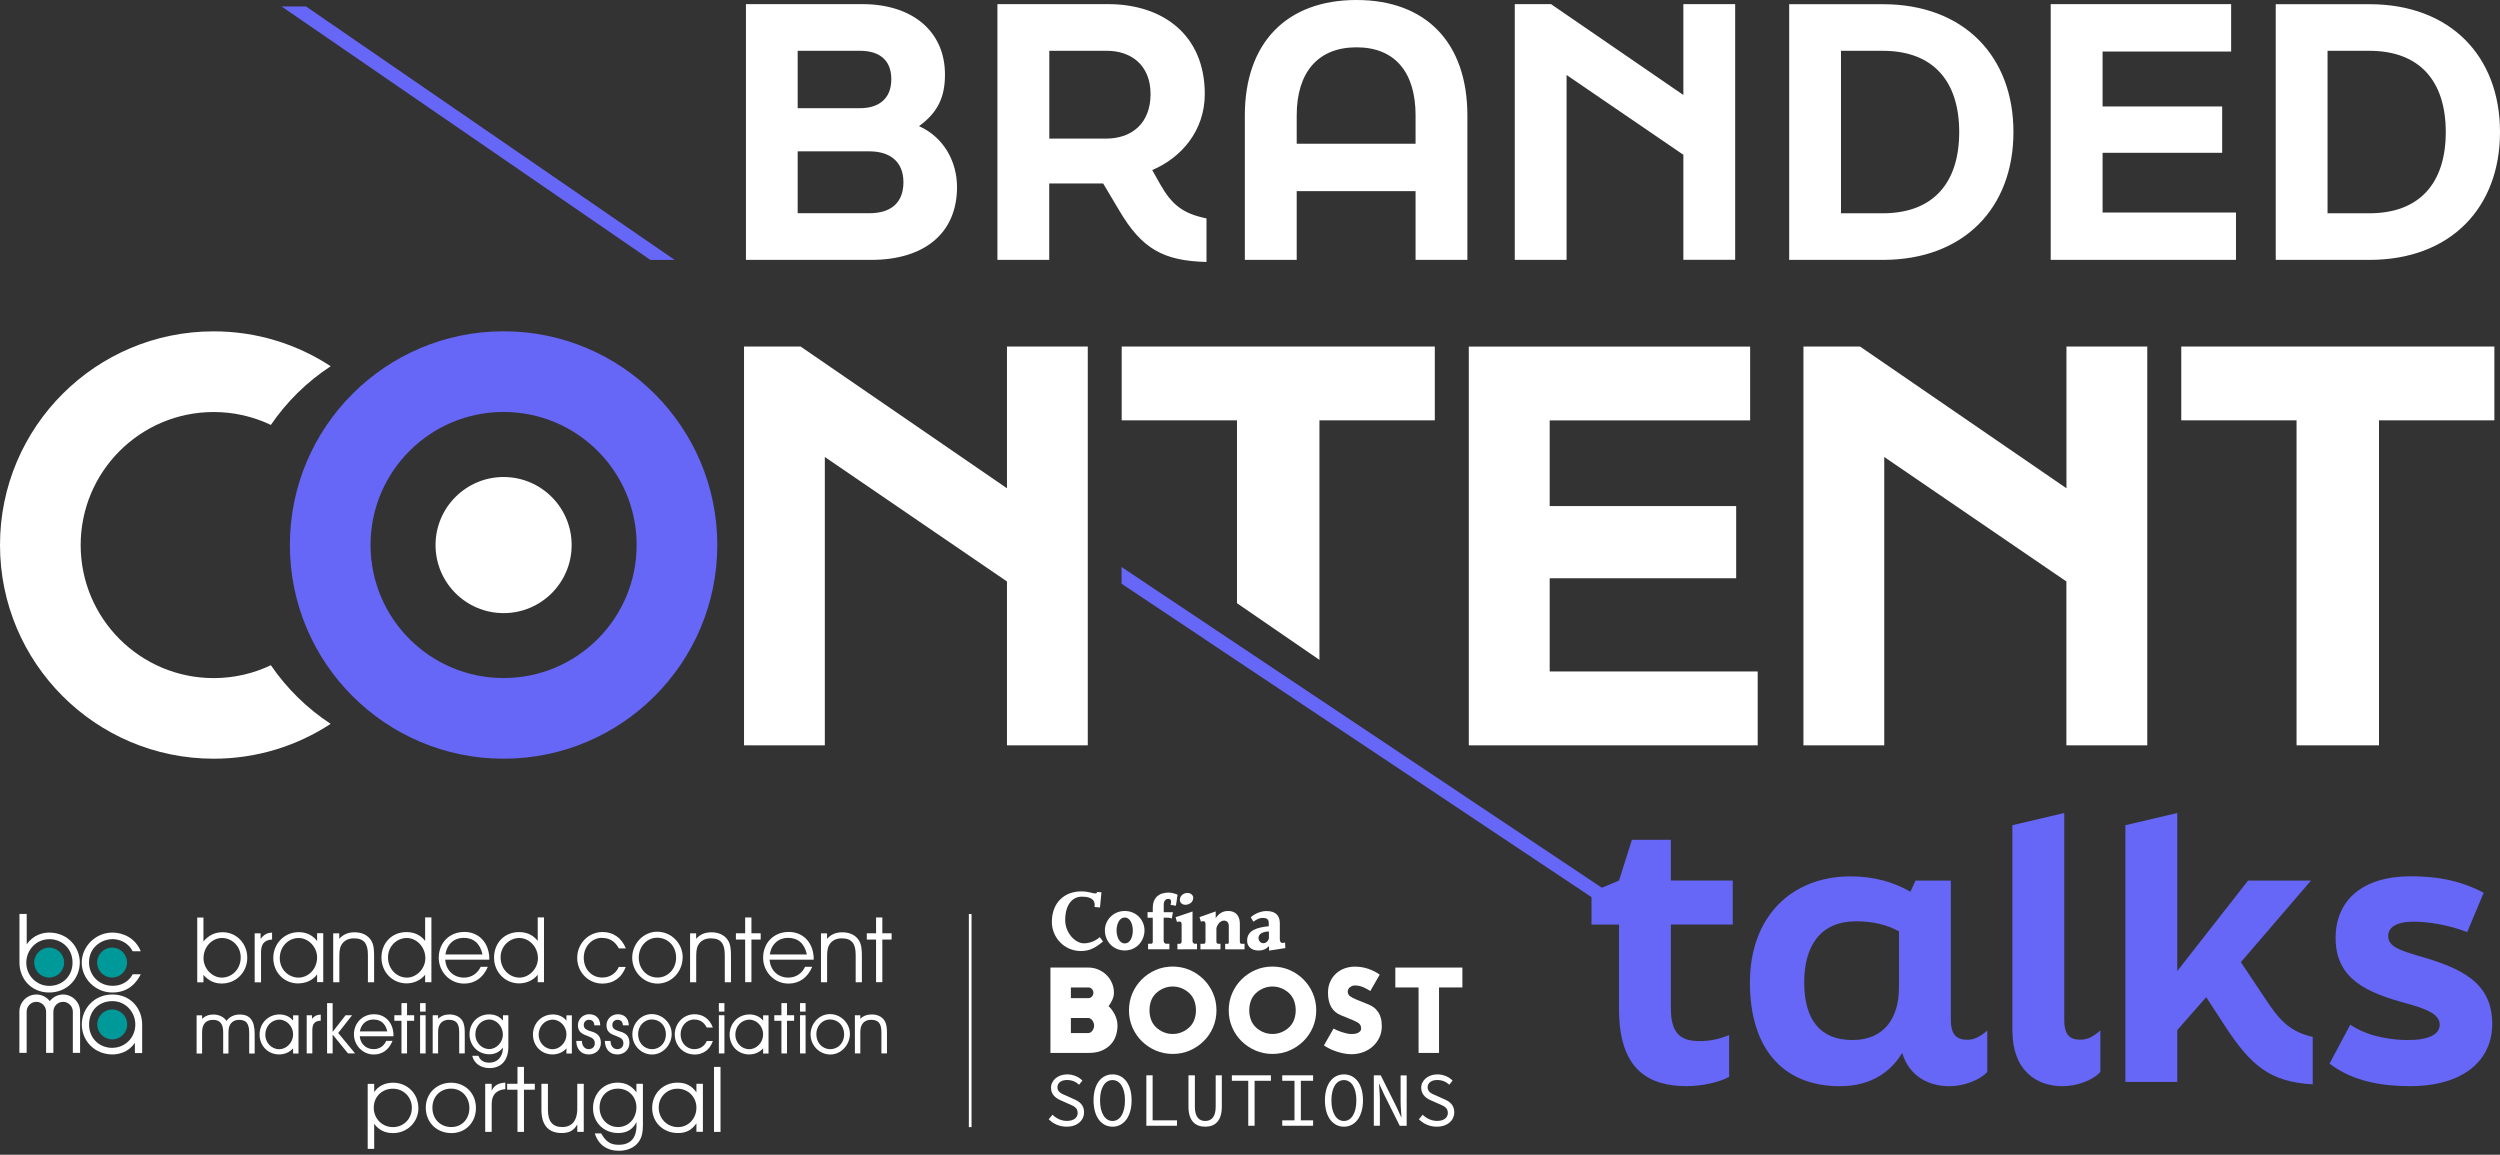 <svg width="420" height="194" viewBox="0 0 420 194" fill="none" xmlns="http://www.w3.org/2000/svg">
<rect x="0" y="0" width="420" height="194" fill="#333333" stroke="none"/>
<g clip-path="url(#clip0_162_773)">
<path d="M169.171 125.211H182.747V58.218H169.171V82.029L134.501 58.218H124.996V125.211H138.571V76.774L169.171 97.688V125.211ZM241.048 70.621V58.218H188.445V70.621H207.815V101.34L221.666 110.857V70.621H241.048ZM246.759 125.211H295.292V112.808H260.347V97.15H291.676V85.022H260.347V70.632H294.023V58.23H246.759V125.223V125.211ZM360.741 125.211V58.218H347.165V82.029L312.483 58.218H302.978V125.211H316.553V76.774L347.153 97.688V125.211H360.741ZM419.054 70.621V58.218H366.451V70.621H385.821V125.211H399.672V70.621H419.054Z" fill="white"/>
<path d="M55.548 61.522C49.898 57.823 43.158 55.668 35.903 55.668C16.078 55.656 0 71.734 0 91.559C0 111.384 16.078 127.462 35.903 127.462C43.158 127.462 49.898 125.307 55.548 121.608C51.586 119.01 48.174 115.658 45.504 111.755C42.595 113.144 39.339 113.922 35.903 113.922C23.56 113.922 13.552 103.914 13.552 91.571C13.552 79.228 23.56 69.22 35.903 69.22C39.339 69.22 42.595 69.998 45.504 71.387C48.174 67.472 51.586 64.132 55.548 61.534" fill="white"/>
<path d="M84.603 103.004C90.924 103.004 96.036 97.88 96.036 91.571C96.036 85.262 90.912 80.138 84.603 80.138C78.294 80.138 73.171 85.262 73.171 91.571C73.171 97.88 78.294 103.004 84.603 103.004Z" fill="white"/>
<path d="M391.029 8.536H398.056C406.472 8.536 410.89 13.588 410.89 22.183C410.89 30.779 406.472 35.831 398.056 35.831H391.029V8.536ZM382.325 43.66H398.056C411.704 43.66 420 34.897 420 22.183C420 9.47 411.692 0.706 398.056 0.706H382.325V43.672V43.66ZM375.645 43.66V35.711H353.234V25.667H373.323V17.886H353.234V8.655H374.831V0.694H344.519V43.66H375.645ZM309.287 8.536H316.314C324.73 8.536 329.147 13.588 329.147 22.183C329.147 30.779 324.73 35.831 316.314 35.831H309.287V8.536ZM300.583 43.66H316.314C329.962 43.66 338.258 34.897 338.258 22.183C338.258 9.47 329.95 0.706 316.314 0.706H300.583V43.672V43.66ZM254.481 43.66H263.184V12.594L282.805 26.002V43.648H291.509V0.694H282.805V15.958L260.574 0.694H254.481V43.66ZM217.847 24.147V19.382C217.847 12.187 221.391 7.949 227.892 7.949C234.392 7.949 237.816 12.187 237.816 19.382V24.147H217.847ZM217.847 43.66V32.108H237.816V43.66H246.519V19.394C246.519 7.207 239.612 0 227.88 0C216.147 0 209.132 7.195 209.132 19.394V43.66H217.847ZM185.979 8.536C189.989 8.536 193.294 10.918 193.294 15.791C193.294 20.663 190.217 23.285 185.799 23.285H176.282V8.536H185.979ZM193.581 28.564C198.406 26.529 202.404 22.004 202.404 15.791C202.404 5.926 195.437 0.694 186.147 0.694H167.567V43.66H176.27V30.827H185.333L188.062 35.412C191.833 41.793 195.437 43.828 202.691 44.008V36.693C198.741 35.879 196.885 34.43 194.91 30.947L193.569 28.564H193.581ZM134.01 25.428H146.09C149.394 25.428 151.776 27.056 151.776 30.599C151.776 34.311 149.394 35.819 146.09 35.819H134.01V25.428ZM134.01 8.536H144.521C147.478 8.536 149.741 9.877 149.741 13.3C149.741 16.724 147.478 18.173 144.521 18.173H134.01V8.536ZM146.377 43.66C155.08 43.66 160.779 39.363 160.779 31.413C160.779 27.176 158.576 23.057 154.398 21.19C157.594 18.867 158.756 16.257 158.756 12.534C158.756 5.22 153.237 0.694 144.88 0.694H125.319V43.66H146.389H146.377Z" fill="white"/>
<path d="M106.954 91.559C106.954 103.902 96.946 113.91 84.603 113.91C72.261 113.91 62.252 103.902 62.252 91.559C62.252 79.216 72.261 69.208 84.603 69.208C96.946 69.208 106.954 79.216 106.954 91.559ZM120.506 91.559C120.506 71.734 104.428 55.656 84.603 55.656C64.778 55.656 48.7 71.734 48.7 91.559C48.7 111.384 64.778 127.462 84.603 127.462C104.428 127.462 120.506 111.384 120.506 91.559Z" fill="#6666F7"/>
<path d="M188.421 98.071L267.362 150.711H271.468L188.421 95.258V98.071ZM47.312 1.089L109.265 43.672H113.359L51.418 1.089H47.312Z" fill="#6666F7"/>
<path d="M271.995 169.566V155.332H267.374V149.861L271.995 147.933L274.162 141.085H280.71V147.933H291.102V155.32H280.71V169.494C280.71 173.756 282.506 174.905 285.511 174.905C287.367 174.905 288.875 174.546 290.491 173.888V180.915C288.743 181.873 285.81 182.471 283.344 182.471C277.095 182.471 271.995 179.826 271.995 169.554V169.566Z" fill="#6666F7"/>
<path d="M333.864 173.109V180.077C332.667 181.454 329.902 182.483 327.495 182.483C324.071 182.483 320.767 180.867 319.57 176.893C317.715 179.957 314.47 182.483 309.119 182.483C299.446 182.483 293.987 176.055 293.987 165.065C293.987 154.075 300.894 147.227 310.927 147.227C314.77 147.227 318.134 148.185 320.959 149.813L321.797 147.945H327.747V171.374C327.747 173.959 328.824 174.678 330.512 174.678C331.59 174.678 332.559 174.259 333.876 173.121L333.864 173.109ZM319.031 166.022V156.469C316.984 155.332 314.59 154.781 311.824 154.781C305.815 154.781 303.109 158.923 303.109 165.053C303.109 171.182 305.695 174.726 311.214 174.726C316.733 174.726 319.019 170.763 319.019 166.01L319.031 166.022Z" fill="#6666F7"/>
<path d="M338.078 173.169V138.631L346.794 136.584V171.362C346.794 173.948 347.811 174.666 349.499 174.666C350.636 174.666 351.546 174.247 352.863 173.109V180.077C351.666 181.454 348.96 182.483 346.494 182.483C342.113 182.483 338.09 179.838 338.09 173.169H338.078Z" fill="#6666F7"/>
<path d="M388.539 182.172C381.392 181.753 378.147 179.107 373.646 172.14L370.641 167.519L365.781 173.05V181.765H357.065V138.631L365.781 136.584V163.137L377.668 147.945H388.239L376.471 161.641L380.554 167.77C382.78 171.134 384.516 173.301 388.539 174.199V182.184V182.172Z" fill="#6666F7"/>
<path d="M391.364 178.688L394.848 172.14C398.032 174.307 402.174 174.726 404.521 174.726C408.064 174.726 409.872 173.768 409.872 172.14C409.872 170.212 407.166 169.374 404.162 168.536C397.733 166.788 392.382 164.514 392.382 157.606C392.382 151.297 396.823 147.215 405 147.215C409.022 147.215 412.985 147.754 417.258 149.98L414.493 156.589C411.069 155.272 407.645 154.841 405.478 154.841C402.593 154.841 401.217 155.799 401.217 157.247C401.217 158.995 403.144 159.653 406.197 160.551C413.344 162.598 418.695 164.933 418.695 172.02C418.695 178.03 414.014 182.471 404.88 182.471C400.498 182.471 395.446 181.813 391.364 178.688Z" fill="#6666F7"/>
<path d="M162.993 153.548V189.355" stroke="white" stroke-width="0.45" stroke-miterlimit="10"/>
<path d="M70.285 186.147C70.285 183.74 68.442 181.897 66.035 181.897C64.659 181.897 63.545 182.459 62.863 183.477V182.088H61.773V193.006H62.863V188.78C63.569 189.81 64.671 190.361 66.011 190.361C68.418 190.361 70.297 188.517 70.297 186.147H70.285ZM69.184 186.147C69.184 187.966 67.807 189.355 66.011 189.355C64.216 189.355 62.791 187.954 62.791 186.087C62.791 184.219 64.204 182.902 65.999 182.902C67.795 182.902 69.196 184.291 69.196 186.147H69.184Z" fill="white"/>
<path d="M79.958 186.147C79.958 183.68 78.186 181.897 75.768 181.897C73.35 181.897 71.53 183.716 71.53 186.075C71.53 188.553 73.35 190.361 75.852 190.361C78.21 190.361 79.958 188.577 79.958 186.147ZM78.857 186.159C78.857 188.002 77.588 189.343 75.828 189.343C73.972 189.343 72.644 187.99 72.644 186.099C72.644 184.207 73.984 182.89 75.768 182.89C77.552 182.89 78.857 184.279 78.857 186.159Z" fill="white"/>
<path d="M84.891 181.885C83.729 181.945 83.035 182.34 82.604 183.225V182.076H81.515V190.157H82.604V185.452C82.604 183.944 83.37 183.118 84.891 182.974V181.885Z" fill="white"/>
<path d="M89.847 183.07V182.076H88.027V179.239H86.938V182.076H85.202V183.07H86.938V190.157H88.027V183.07H89.847Z" fill="white"/>
<path d="M98.071 190.157V182.076H96.982V186.23C96.982 188.433 95.952 189.343 94.468 189.343C92.9 189.343 92.05 188.481 92.05 186.434V182.076H90.96V186.434C90.96 189.259 92.337 190.349 94.384 190.349C95.641 190.349 96.431 189.906 96.982 188.9V190.157H98.071Z" fill="white"/>
<path d="M108.008 188.708V182.076H106.918V183.513C106.104 182.411 105.111 181.885 103.758 181.885C101.399 181.885 99.628 183.716 99.628 186.159C99.628 188.601 101.471 190.349 103.842 190.349C105.29 190.349 106.296 189.762 106.93 188.517V189.068C106.93 191.199 105.913 192.324 103.961 192.324C102.609 192.324 101.818 191.869 100.992 190.408H99.927C100.514 192.3 101.95 193.33 103.985 193.33C105.386 193.33 106.571 192.803 107.266 191.881C107.816 191.139 108.02 190.289 108.02 188.708H108.008ZM106.918 186.027C106.918 187.918 105.59 189.343 103.83 189.343C102.07 189.343 100.729 187.942 100.729 186.063C100.729 184.183 102.022 182.89 103.818 182.89C105.613 182.89 106.918 184.267 106.918 186.027Z" fill="white"/>
<path d="M118.088 190.157V182.076H116.998V183.513C116.196 182.387 115.215 181.885 113.814 181.885C111.396 181.885 109.564 183.716 109.564 186.135C109.564 188.553 111.408 190.349 113.886 190.349C115.263 190.349 116.149 189.894 116.998 188.732V190.145H118.088V190.157ZM116.998 186.087C116.998 187.918 115.646 189.355 113.898 189.355C112.066 189.355 110.666 187.918 110.666 186.075C110.666 184.231 112.078 182.902 113.838 182.902C115.598 182.902 116.998 184.291 116.998 186.087Z" fill="white"/>
<path d="M121.045 190.157V179.239H119.955V190.157H121.045Z" fill="white"/>
<path d="M21.369 172.104C21.369 173.493 20.244 174.618 18.855 174.618C17.466 174.618 16.341 173.493 16.341 172.104C16.341 170.715 17.466 169.59 18.855 169.59C20.244 169.59 21.369 170.715 21.369 172.104Z" fill="#009999"/>
<path d="M10.774 161.713C10.774 163.101 9.649 164.227 8.26 164.227C6.872 164.227 5.746 163.101 5.746 161.713C5.746 160.324 6.872 159.198 8.26 159.198C9.649 159.198 10.774 160.324 10.774 161.713Z" fill="#009999"/>
<path d="M21.345 161.713C21.345 163.101 20.22 164.227 18.831 164.227C17.443 164.227 16.317 163.101 16.317 161.713C16.317 160.324 17.443 159.198 18.831 159.198C20.22 159.198 21.345 160.324 21.345 161.713Z" fill="#009999"/>
<path d="M8.26 157.786C6.058 157.786 4.417 159.629 4.417 161.724C4.417 163.963 6.189 165.627 8.26 165.627C10.607 165.627 12.187 163.879 12.187 161.736C12.187 159.306 10.367 157.774 8.26 157.774M3.268 153.536H4.489V158.6H4.525C5.615 157.044 7.219 156.672 8.26 156.672C11.397 156.672 13.408 159.127 13.408 161.689C13.408 164.442 11.265 166.741 8.26 166.741C5.255 166.741 3.268 164.442 3.268 161.713V153.536Z" fill="white"/>
<path d="M23.644 163.688C23.033 164.885 21.752 166.741 18.879 166.741C16.006 166.741 13.731 164.406 13.731 161.724C13.731 159.043 16.03 156.672 18.879 156.672C20.567 156.672 22.722 157.51 23.644 159.809H22.291C21.525 158.348 20.112 157.774 18.915 157.774C17.035 157.774 14.953 159.175 14.953 161.677C14.953 163.831 16.616 165.615 18.915 165.615C20.914 165.615 21.908 164.406 22.291 163.676H23.644V163.688Z" fill="white"/>
<path d="M18.891 176.031C20.962 176.031 22.734 174.367 22.734 172.128C22.734 170.021 21.106 168.189 18.891 168.189C16.676 168.189 14.964 169.71 14.964 172.152C14.964 174.295 16.545 176.043 18.891 176.043M23.883 176.916H22.662V175.228H22.626C21.573 176.809 19.897 177.144 18.891 177.144C15.874 177.144 13.743 174.845 13.743 172.092C13.743 169.53 15.755 167.076 18.891 167.076C22.028 167.076 23.883 169.518 23.883 172.104V176.916Z" fill="white"/>
<path d="M10.607 167.076C9.697 167.076 8.883 167.519 8.368 168.189C7.841 167.519 7.027 167.076 6.117 167.076C4.537 167.076 3.256 168.369 3.256 169.949V176.881H4.477V169.949C4.477 169.039 5.208 168.309 6.105 168.309C7.003 168.309 7.746 169.051 7.746 169.949V176.881H8.967V169.949C8.967 169.039 9.697 168.309 10.595 168.309C11.493 168.309 12.235 169.051 12.235 169.949V176.881H13.456V169.949C13.456 168.369 12.163 167.076 10.583 167.076" fill="white"/>
<path d="M34.179 156.577V158.169C35.065 157.115 36.106 156.613 37.411 156.613C39.758 156.613 41.541 158.54 41.541 160.898C41.541 163.257 39.746 165.232 37.244 165.232C36.023 165.232 35.029 164.753 34.179 163.784V165.029H33.137V154.146H34.179V156.601V156.577ZM37.256 164.239C38.944 164.239 40.44 162.85 40.44 160.839C40.44 158.935 38.944 157.582 37.291 157.582C35.639 157.582 34.191 159.055 34.191 160.982C34.191 162.778 35.687 164.239 37.268 164.239H37.256Z" fill="white"/>
<path d="M42.786 165.017V156.804H43.78V157.75C44.319 156.996 44.917 156.696 45.708 156.684V157.834C44.271 157.953 43.852 158.696 43.852 160.072V165.029H42.775L42.786 165.017Z" fill="white"/>
<path d="M50.125 165.22C47.647 165.22 45.911 163.281 45.911 160.934C45.911 158.588 47.707 156.601 50.209 156.601C51.478 156.601 52.567 157.139 53.274 158.097V156.78H54.303V164.993H53.274V163.688C52.615 164.622 51.442 165.208 50.125 165.208V165.22ZM50.185 157.582C48.497 157.582 47.001 158.971 47.001 160.982C47.001 162.886 48.497 164.239 50.149 164.239C51.801 164.239 53.274 162.802 53.274 160.839C53.274 159.043 51.753 157.582 50.185 157.582Z" fill="white"/>
<path d="M56.997 156.792V157.726C57.655 156.972 58.493 156.625 59.583 156.625C60.804 156.625 61.773 157.103 62.312 157.929C62.791 158.648 62.851 159.522 62.851 160.719V165.017H61.809V160.408C61.809 158.528 61.151 157.642 59.463 157.642C58.493 157.642 57.763 158.037 57.356 158.756C57.009 159.366 57.009 160.072 57.009 161.018V165.017H55.979V156.804H57.009L56.997 156.792Z" fill="white"/>
<path d="M71.423 156.253V154.123H72.476V165.005H71.423V163.76C70.668 164.693 69.507 165.208 68.298 165.208C65.928 165.208 64.084 163.305 64.084 160.874C64.084 158.444 65.808 156.589 68.298 156.589C69.579 156.589 70.668 157.091 71.423 158.073V156.241V156.253ZM68.334 157.582C66.682 157.582 65.185 158.947 65.185 160.839C65.185 162.838 66.682 164.239 68.37 164.239C69.95 164.239 71.459 162.766 71.459 160.982C71.459 159.019 69.926 157.582 68.334 157.582Z" fill="white"/>
<path d="M74.799 161.234C74.93 163.065 76.247 164.239 77.947 164.239C79.156 164.239 80.21 163.592 80.76 162.419H81.958C81.191 164.25 79.767 165.244 77.983 165.244C75.517 165.244 73.709 163.209 73.709 160.898C73.709 158.444 75.457 156.565 78.019 156.565C80.449 156.565 82.209 158.396 82.209 161.15V161.222H74.787L74.799 161.234ZM77.875 157.558C76.319 157.558 75.086 158.6 74.835 160.348H81.06C80.665 158.516 79.587 157.558 77.875 157.558Z" fill="white"/>
<path d="M90.338 156.253V154.123H91.391V165.005H90.338V163.76C89.584 164.693 88.422 165.208 87.213 165.208C84.843 165.208 82.999 163.305 82.999 160.874C82.999 158.444 84.723 156.589 87.213 156.589C88.494 156.589 89.584 157.091 90.338 158.073V156.241V156.253ZM87.249 157.582C85.597 157.582 84.1 158.947 84.1 160.839C84.1 162.838 85.597 164.239 87.285 164.239C88.865 164.239 90.374 162.766 90.374 160.982C90.374 159.019 88.841 157.582 87.249 157.582Z" fill="white"/>
<path d="M101.112 157.558C99.46 157.558 98.071 158.971 98.071 160.91C98.071 162.85 99.424 164.227 101.16 164.227C102.405 164.227 103.447 163.604 103.961 162.443H105.123C104.476 164.227 103.052 165.244 101.208 165.244C98.754 165.244 96.97 163.245 96.97 160.934C96.97 158.504 98.862 156.577 101.244 156.577C103.004 156.577 104.44 157.558 105.135 159.33H103.973C103.327 158.157 102.429 157.57 101.124 157.57L101.112 157.558Z" fill="white"/>
<path d="M110.39 156.529C112.82 156.529 114.688 158.516 114.688 160.803C114.688 163.233 112.832 165.244 110.462 165.244C108.092 165.244 106.212 163.209 106.212 160.91C106.212 158.444 108.175 156.529 110.39 156.529ZM110.462 164.227C112.186 164.227 113.587 162.814 113.587 160.874C113.587 158.935 112.198 157.534 110.378 157.534C108.798 157.534 107.313 158.887 107.313 160.886C107.313 162.79 108.678 164.227 110.462 164.227Z" fill="white"/>
<path d="M116.951 156.792V157.726C117.609 156.972 118.447 156.625 119.536 156.625C120.758 156.625 121.727 157.103 122.266 157.929C122.745 158.648 122.805 159.522 122.805 160.719V165.017H121.763V160.408C121.763 158.528 121.105 157.642 119.417 157.642C118.447 157.642 117.717 158.037 117.31 158.756C116.963 159.366 116.963 160.072 116.963 161.018V165.017H115.933V156.804H116.963L116.951 156.792Z" fill="white"/>
<path d="M125.187 157.846H123.631V156.792H125.187V154.134H126.241V156.792H127.797V157.846H126.241V165.005H125.187V157.846Z" fill="white"/>
<path d="M129.293 161.234C129.425 163.065 130.742 164.239 132.442 164.239C133.651 164.239 134.705 163.592 135.255 162.419H136.452C135.686 164.25 134.262 165.244 132.478 165.244C130.012 165.244 128.204 163.209 128.204 160.898C128.204 158.444 129.952 156.565 132.514 156.565C134.944 156.565 136.704 158.396 136.704 161.15V161.222H129.281L129.293 161.234ZM132.37 157.558C130.814 157.558 129.581 158.6 129.329 160.348H135.554C135.159 158.516 134.082 157.558 132.37 157.558Z" fill="white"/>
<path d="M138.942 156.792V157.726C139.601 156.972 140.439 156.625 141.528 156.625C142.749 156.625 143.719 157.103 144.258 157.929C144.737 158.648 144.797 159.522 144.797 160.719V165.017H143.755V160.408C143.755 158.528 143.097 157.642 141.409 157.642C140.451 157.642 139.709 158.037 139.302 158.756C138.954 159.366 138.954 160.072 138.954 161.018V165.017H137.925V156.804H138.954L138.942 156.792Z" fill="white"/>
<path d="M147.179 157.846H145.623V156.792H147.179V154.134H148.232V156.792H149.789V157.846H148.232V165.005H147.179V157.846Z" fill="white"/>
<path d="M41.865 176.976V173.576C41.865 171.96 41.386 171.338 40.177 171.338C39.494 171.338 38.944 171.625 38.644 172.164C38.381 172.619 38.381 173.145 38.381 173.864V176.988H37.495V173.397C37.495 171.996 36.944 171.338 35.771 171.338C35.065 171.338 34.514 171.625 34.215 172.164C33.951 172.619 33.951 173.145 33.951 173.864V176.988H33.03V170.571H33.951V171.182C34.43 170.691 35.065 170.44 35.843 170.44C36.777 170.44 37.615 170.847 38.046 171.505C38.572 170.811 39.339 170.44 40.272 170.44C42.008 170.44 42.786 171.457 42.786 173.744V176.988H41.889L41.865 176.976Z" fill="white"/>
<path d="M46.893 177.144C45.025 177.144 43.612 175.707 43.612 173.804C43.612 171.9 45.049 170.428 46.965 170.428C47.886 170.428 48.688 170.787 49.239 171.457V170.571H50.149V176.988H49.239V176.114C48.7 176.761 47.839 177.144 46.893 177.144ZM46.941 171.302C45.612 171.302 44.57 172.415 44.57 173.84C44.57 175.181 45.624 176.27 46.917 176.27C48.042 176.27 49.239 175.252 49.239 173.732C49.239 172.439 48.162 171.302 46.941 171.302Z" fill="white"/>
<path d="M51.526 176.976V170.56H52.412V171.158C52.795 170.691 53.238 170.476 53.824 170.464H53.884V171.469H53.824C52.831 171.553 52.471 172.008 52.471 173.121V176.976H51.526Z" fill="white"/>
<path d="M58.469 176.976L55.883 173.816V176.976H54.95V168.524H55.883V173.349L58.062 170.56H59.152L56.817 173.54L59.654 176.976H58.469Z" fill="white"/>
<path d="M62.791 177.156C60.959 177.156 59.463 175.635 59.463 173.768C59.463 171.9 60.876 170.392 62.827 170.392C64.778 170.392 66.107 171.864 66.107 173.971V174.091H60.433C60.564 175.396 61.498 176.258 62.779 176.258C63.713 176.258 64.467 175.767 64.874 174.905V174.869H65.94L65.904 174.953C65.305 176.378 64.204 177.156 62.803 177.156H62.791ZM65.066 173.277C64.754 171.948 63.964 171.278 62.707 171.278C61.546 171.278 60.66 172.056 60.457 173.277H65.066Z" fill="white"/>
<path d="M67.448 176.976V171.493H66.251V170.56H67.448V168.524H68.382V170.56H69.579V171.493H68.382V176.976H67.448Z" fill="white"/>
<path d="M70.573 176.976V170.56H71.506V176.976H70.573ZM70.573 169.949V168.524H71.506V169.949H70.573Z" fill="white"/>
<path d="M77.145 176.976V173.385C77.145 171.948 76.63 171.326 75.421 171.326C74.715 171.326 74.164 171.613 73.865 172.152C73.601 172.607 73.601 173.133 73.601 173.852V176.976H72.692V170.56H73.601V171.17C74.092 170.667 74.727 170.428 75.517 170.428C76.463 170.428 77.229 170.787 77.66 171.457C78.043 172.044 78.079 172.786 78.079 173.624V176.976H77.145Z" fill="white"/>
<path d="M82.245 179.442C80.796 179.442 79.659 178.664 79.36 177.455L79.336 177.371H80.401V177.419C80.653 178.126 81.299 178.533 82.185 178.533C83.586 178.533 84.484 177.539 84.496 175.995C83.897 176.749 83.131 177.12 82.233 177.12C80.317 177.12 78.881 175.671 78.881 173.756C78.881 171.84 80.293 170.416 82.161 170.416C83.167 170.416 83.909 170.751 84.496 171.469V170.56H85.405V175.875C85.405 178.114 84.22 179.442 82.233 179.442H82.245ZM82.185 171.278C80.904 171.278 79.863 172.367 79.863 173.72C79.863 175.3 81.048 176.246 82.185 176.246C83.406 176.246 84.484 175.109 84.484 173.816C84.484 172.439 83.43 171.278 82.185 171.278Z" fill="white"/>
<path d="M92.816 177.144C90.948 177.144 89.536 175.707 89.536 173.804C89.536 171.9 90.984 170.428 92.888 170.428C93.809 170.428 94.612 170.787 95.162 171.457V170.571H96.072V176.988H95.162V176.114C94.624 176.761 93.762 177.144 92.816 177.144ZM92.864 171.302C91.535 171.302 90.493 172.415 90.493 173.84C90.493 175.181 91.547 176.27 92.84 176.27C93.965 176.27 95.162 175.252 95.162 173.732C95.162 172.439 94.085 171.302 92.864 171.302Z" fill="white"/>
<path d="M98.874 177.144C97.664 177.144 96.85 176.282 96.814 174.941V174.881H97.772V174.941C97.772 175.707 98.251 176.258 98.885 176.258C99.52 176.258 99.927 175.851 99.927 175.276C99.927 174.702 99.652 174.39 98.826 174.091C97.784 173.72 97.09 173.385 97.09 172.224C97.09 171.218 97.94 170.392 98.981 170.392C100.095 170.392 100.789 171.062 100.837 172.188V172.259H99.843V172.2C99.807 171.637 99.484 171.326 98.933 171.326C98.442 171.326 98.071 171.697 98.071 172.188C98.071 172.547 98.191 172.762 98.514 172.954C98.742 173.098 99.005 173.181 99.257 173.253C99.424 173.301 99.592 173.349 99.759 173.421C100.585 173.768 100.945 174.319 100.945 175.216C100.945 176.342 100.071 177.156 98.874 177.156V177.144Z" fill="white"/>
<path d="M103.674 177.144C102.465 177.144 101.651 176.282 101.615 174.941V174.881H102.573V174.941C102.573 175.707 103.052 176.258 103.686 176.258C104.321 176.258 104.728 175.851 104.728 175.276C104.728 174.702 104.452 174.39 103.626 174.091C102.585 173.72 101.89 173.385 101.89 172.224C101.89 171.218 102.74 170.392 103.782 170.392C104.895 170.392 105.59 171.062 105.637 172.188V172.259H104.644V172.2C104.608 171.637 104.285 171.326 103.734 171.326C103.243 171.326 102.872 171.697 102.872 172.188C102.872 172.547 102.992 172.762 103.315 172.954C103.542 173.098 103.806 173.181 104.057 173.253C104.225 173.301 104.392 173.349 104.56 173.421C105.386 173.768 105.745 174.319 105.745 175.216C105.745 176.342 104.871 177.156 103.674 177.156V177.144Z" fill="white"/>
<path d="M109.552 177.156C107.72 177.156 106.236 175.635 106.236 173.78C106.236 171.924 107.697 170.368 109.492 170.368C111.288 170.368 112.844 171.864 112.844 173.696C112.844 175.528 111.372 177.156 109.552 177.156ZM109.48 171.266C108.355 171.266 107.206 172.2 107.206 173.768C107.206 175.193 108.211 176.258 109.552 176.258C110.893 176.258 111.875 175.181 111.875 173.756C111.875 172.331 110.869 171.266 109.48 171.266Z" fill="white"/>
<path d="M116.663 177.156C114.808 177.156 113.359 175.671 113.359 173.792C113.359 171.912 114.82 170.392 116.687 170.392C118.088 170.392 119.189 171.17 119.728 172.547L119.764 172.631H118.746L118.722 172.595C118.232 171.697 117.561 171.278 116.603 171.278C115.334 171.278 114.341 172.379 114.341 173.78C114.341 175.181 115.334 176.258 116.639 176.258C117.585 176.258 118.351 175.767 118.722 174.929V174.893H119.764L119.728 174.977C119.225 176.366 118.112 177.168 116.663 177.168V177.156Z" fill="white"/>
<path d="M120.77 176.976V170.56H121.703V176.976H120.77ZM120.77 169.949V168.524H121.703V169.949H120.77Z" fill="white"/>
<path d="M125.857 177.144C123.99 177.144 122.577 175.707 122.577 173.804C122.577 171.9 124.014 170.428 125.929 170.428C126.851 170.428 127.653 170.787 128.204 171.457V170.571H129.114V176.988H128.204V176.114C127.665 176.761 126.803 177.144 125.857 177.144ZM125.905 171.302C124.577 171.302 123.535 172.415 123.535 173.84C123.535 175.181 124.588 176.27 125.881 176.27C127.007 176.27 128.204 175.252 128.204 173.732C128.204 172.439 127.126 171.302 125.905 171.302Z" fill="white"/>
<path d="M131.281 176.976V171.493H130.083V170.56H131.281V168.524H132.214V170.56H133.412V171.493H132.214V176.976H131.281Z" fill="white"/>
<path d="M134.405 176.976V170.56H135.339V176.976H134.405ZM134.405 169.949V168.524H135.339V169.949H134.405Z" fill="white"/>
<path d="M139.493 177.156C137.661 177.156 136.177 175.635 136.177 173.78C136.177 171.924 137.638 170.368 139.433 170.368C141.229 170.368 142.785 171.864 142.785 173.696C142.785 175.528 141.313 177.156 139.493 177.156ZM139.421 171.266C138.296 171.266 137.147 172.2 137.147 173.768C137.147 175.193 138.152 176.258 139.493 176.258C140.834 176.258 141.816 175.181 141.816 173.756C141.816 172.331 140.81 171.266 139.421 171.266Z" fill="white"/>
<path d="M148.077 176.976V173.385C148.077 171.948 147.562 171.326 146.353 171.326C145.647 171.326 145.096 171.613 144.797 172.152C144.533 172.607 144.533 173.133 144.533 173.852V176.976H143.623V170.56H144.533V171.17C145.024 170.667 145.659 170.428 146.449 170.428C147.394 170.428 148.161 170.787 148.592 171.457C148.975 172.044 149.011 172.786 149.011 173.624V176.976H148.077Z" fill="white"/>
<path d="M187.739 172.295C187.739 172.834 187.655 173.385 187.487 173.936C187.32 174.486 187.044 174.977 186.649 175.42C186.254 175.863 185.751 176.21 185.141 176.485C184.518 176.761 183.764 176.893 182.854 176.893H176.473V162.551H182.854C183.441 162.551 183.992 162.658 184.518 162.886C185.045 163.113 185.5 163.412 185.883 163.796C186.278 164.179 186.578 164.622 186.805 165.136C187.032 165.651 187.14 166.202 187.14 166.788C187.14 167.207 187.044 167.615 186.853 168.01C186.661 168.405 186.458 168.752 186.242 169.039C186.649 169.398 186.997 169.877 187.296 170.476C187.595 171.074 187.739 171.685 187.739 172.295ZM179.909 167.686H182.854C183.094 167.686 183.285 167.591 183.453 167.411C183.609 167.231 183.692 167.016 183.692 166.788C183.692 166.561 183.609 166.346 183.453 166.166C183.297 165.986 183.094 165.891 182.854 165.891H179.909V167.686ZM182.854 173.552C182.974 173.552 183.106 173.517 183.225 173.433C183.345 173.361 183.453 173.253 183.537 173.133C183.632 173.014 183.692 172.87 183.74 172.726C183.788 172.583 183.812 172.439 183.812 172.295C183.812 172.152 183.788 172.008 183.74 171.864C183.692 171.721 183.621 171.577 183.537 171.457C183.441 171.338 183.345 171.23 183.225 171.146C183.106 171.062 182.986 171.026 182.854 171.026H179.909V173.552H182.854Z" fill="white"/>
<path d="M204.367 169.734C204.367 170.751 204.176 171.697 203.793 172.595C203.41 173.481 202.883 174.259 202.212 174.917C201.542 175.576 200.764 176.102 199.878 176.485C198.992 176.869 198.034 177.06 197.017 177.06C195.999 177.06 195.053 176.869 194.156 176.485C193.27 176.102 192.491 175.576 191.821 174.917C191.151 174.259 190.624 173.481 190.241 172.595C189.858 171.709 189.666 170.751 189.666 169.734C189.666 168.716 189.858 167.77 190.241 166.872C190.624 165.986 191.151 165.208 191.821 164.538C192.491 163.867 193.27 163.341 194.156 162.958C195.041 162.574 195.999 162.383 197.017 162.383C198.034 162.383 198.98 162.574 199.878 162.958C200.764 163.341 201.542 163.867 202.212 164.538C202.883 165.208 203.41 165.986 203.793 166.872C204.176 167.758 204.367 168.716 204.367 169.734ZM199.854 172.547C200.225 172.176 200.5 171.745 200.668 171.254C200.836 170.763 200.92 170.26 200.92 169.734C200.92 169.207 200.836 168.68 200.668 168.189C200.5 167.698 200.225 167.267 199.854 166.896C199.459 166.525 199.028 166.238 198.537 166.034C198.046 165.831 197.544 165.735 197.017 165.735C196.49 165.735 195.975 165.831 195.496 166.034C195.006 166.238 194.575 166.525 194.179 166.896C193.808 167.267 193.533 167.698 193.365 168.189C193.198 168.68 193.114 169.195 193.114 169.734C193.114 170.272 193.198 170.775 193.365 171.254C193.533 171.745 193.808 172.176 194.179 172.547C194.575 172.918 195.006 173.217 195.496 173.409C195.987 173.612 196.49 173.708 197.017 173.708C197.544 173.708 198.058 173.612 198.537 173.409C199.028 173.205 199.459 172.918 199.854 172.547Z" fill="white"/>
<path d="M221.128 169.734C221.128 170.751 220.936 171.697 220.553 172.595C220.17 173.481 219.643 174.259 218.973 174.917C218.302 175.576 217.524 176.102 216.638 176.485C215.752 176.869 214.795 177.06 213.777 177.06C212.759 177.06 211.814 176.869 210.916 176.485C210.03 176.102 209.252 175.576 208.581 174.917C207.911 174.259 207.384 173.481 207.001 172.595C206.618 171.709 206.426 170.751 206.426 169.734C206.426 168.716 206.618 167.77 207.001 166.872C207.384 165.986 207.911 165.208 208.581 164.538C209.252 163.867 210.03 163.341 210.916 162.958C211.802 162.574 212.759 162.383 213.777 162.383C214.795 162.383 215.74 162.574 216.638 162.958C217.524 163.341 218.302 163.867 218.973 164.538C219.643 165.208 220.17 165.986 220.553 166.872C220.936 167.758 221.128 168.716 221.128 169.734ZM216.614 172.547C216.985 172.176 217.261 171.745 217.428 171.254C217.596 170.763 217.68 170.26 217.68 169.734C217.68 169.207 217.596 168.68 217.428 168.189C217.261 167.698 216.985 167.267 216.614 166.896C216.219 166.525 215.788 166.238 215.297 166.034C214.807 165.831 214.304 165.735 213.777 165.735C213.25 165.735 212.735 165.831 212.257 166.034C211.766 166.238 211.335 166.525 210.94 166.896C210.569 167.267 210.293 167.698 210.126 168.189C209.958 168.68 209.874 169.195 209.874 169.734C209.874 170.272 209.958 170.775 210.126 171.254C210.293 171.745 210.569 172.176 210.94 172.547C211.323 172.918 211.766 173.217 212.257 173.409C212.747 173.612 213.25 173.708 213.777 173.708C214.304 173.708 214.819 173.612 215.297 173.409C215.788 173.205 216.219 172.918 216.614 172.547Z" fill="white"/>
<path d="M224.037 172.798C224.144 172.87 224.324 172.954 224.563 173.062C224.803 173.169 225.054 173.265 225.33 173.361C225.605 173.457 225.904 173.54 226.204 173.612C226.515 173.684 226.79 173.72 227.054 173.72C227.221 173.72 227.401 173.708 227.592 173.684C227.784 173.66 227.963 173.6 228.119 173.528C228.275 173.457 228.406 173.361 228.514 173.241C228.622 173.121 228.67 172.978 228.67 172.81C228.67 172.463 228.574 172.188 228.37 171.996C228.167 171.805 227.82 171.601 227.317 171.398L225.27 170.56C224.551 170.272 224.001 169.805 223.642 169.171C223.282 168.536 223.103 167.746 223.103 166.8C223.103 166.094 223.223 165.46 223.474 164.921C223.725 164.37 224.061 163.915 224.48 163.532C224.899 163.161 225.378 162.874 225.916 162.682C226.455 162.491 227.018 162.395 227.604 162.395C228.394 162.395 229.149 162.515 229.843 162.754C230.549 162.993 231.196 163.317 231.794 163.736L230.214 166.489C229.855 166.25 229.448 166.034 229.005 165.843C228.562 165.651 228.095 165.555 227.604 165.555C227.485 165.555 227.341 165.579 227.209 165.627C227.065 165.675 226.946 165.747 226.826 165.831C226.706 165.915 226.611 166.022 226.539 166.142C226.467 166.262 226.419 166.405 226.419 166.561C226.419 166.908 226.551 167.184 226.826 167.375C227.101 167.567 227.425 167.746 227.82 167.902L229.891 168.74C230.43 168.967 230.849 169.231 231.148 169.554C231.447 169.877 231.675 170.212 231.818 170.56C231.962 170.907 232.058 171.242 232.094 171.577C232.129 171.9 232.141 172.176 232.141 172.403C232.141 173.098 232.01 173.732 231.734 174.307C231.459 174.881 231.1 175.372 230.633 175.791C230.178 176.21 229.639 176.533 229.017 176.761C228.394 176.988 227.736 177.108 227.042 177.108C226.646 177.108 226.251 177.072 225.832 176.988C225.413 176.916 225.006 176.809 224.599 176.677C224.192 176.545 223.809 176.39 223.426 176.21C223.055 176.031 222.72 175.827 222.421 175.624" fill="white"/>
<path d="M245.681 165.891H241.755V176.893H238.319V165.891H234.416V162.551H245.681" fill="white"/>
<path d="M181.573 159.773C178.808 159.773 176.713 157.499 176.713 154.889C176.713 151.644 178.808 149.753 181.669 149.753C182.878 149.753 183.585 150.1 183.956 150.1C184.195 150.1 184.291 150.028 184.315 149.837L185.045 149.909L184.794 152.458L183.884 152.375C184.028 151.393 183.609 150.639 181.741 150.639C180.161 150.639 178.952 151.992 178.952 154.589C178.952 156.684 180.604 158.48 182.112 158.48C182.926 158.48 183.932 158.169 184.77 157.439L185.309 158.169C184.004 159.258 183.034 159.773 181.561 159.773" fill="white"/>
<path d="M188.96 159.677C187.008 159.677 185.62 158.145 185.62 156.301C185.62 154.577 187.032 153.045 188.96 153.045C190.887 153.045 192.276 154.553 192.276 156.301C192.276 158.049 190.959 159.677 188.96 159.677ZM188.96 154.146C187.99 154.146 187.583 155.368 187.583 156.301C187.583 157.235 187.978 158.492 188.96 158.492C189.942 158.492 190.313 157.295 190.313 156.325C190.313 155.356 189.918 154.146 188.96 154.146Z" fill="white"/>
<path d="M197.555 152.159L196.658 152.016C196.837 151.453 196.765 151.01 196.275 151.01C195.784 151.01 195.508 151.429 195.508 151.968V153.249H197.053L196.861 154.314C196.861 154.314 196.574 154.17 196.191 154.17H195.496V158.049C195.496 158.396 195.724 158.552 195.963 158.552H196.454V159.474H192.875V158.552H193.294C193.473 158.552 193.665 158.528 193.665 158.253V154.182H192.791V153.237H193.665V152.506C193.665 150.878 194.658 149.956 196.31 149.956C196.969 149.956 197.603 150.208 197.831 150.316" fill="white"/>
<path d="M197.807 159.486V158.564H198.13C198.322 158.564 198.513 158.468 198.513 158.169V155.212C198.513 154.949 198.334 154.817 198.142 154.817C198.07 154.817 197.843 154.841 197.735 154.889L197.496 154.087L200.345 153.129V158.085C200.345 158.42 200.536 158.552 200.764 158.552H201.099V159.474" fill="white"/>
<path d="M199.124 152.004C198.633 152.004 198.214 151.656 198.214 151.189C198.214 150.567 198.741 150.016 199.495 150.016C200.177 150.016 200.465 150.507 200.465 150.818C200.465 151.549 199.83 152.004 199.124 152.004Z" fill="white"/>
<path d="M205.828 159.486V158.564H206.211C206.379 158.564 206.438 158.468 206.438 158.325V155.595C206.438 154.961 206.115 154.661 205.612 154.661C204.918 154.661 204.355 155.547 204.355 156.062V158.097C204.355 158.384 204.379 158.564 204.786 158.564H205.038V159.486H201.674V158.564H202.129C202.452 158.564 202.524 158.48 202.524 158.097V155.188C202.524 154.984 202.368 154.757 202.236 154.757C201.925 154.745 201.758 154.841 201.758 154.841L201.518 154.075L204.236 153.117V154.254C204.798 153.392 205.517 153.045 206.331 153.045C207.695 153.045 208.294 153.955 208.294 155.188V158.097C208.294 158.42 208.366 158.564 208.629 158.564H209.084V159.486" fill="white"/>
<path d="M213.202 159.701V158.947C212.712 159.45 212.149 159.689 211.455 159.689C210.269 159.689 209.515 159.043 209.515 158.037C209.515 156.277 211.191 155.811 213.154 155.607V155.056C213.154 154.41 212.759 154.206 212.149 154.206C211.538 154.206 211.083 154.494 210.569 154.841L210.126 154.099C210.437 153.787 211.526 153.057 212.759 153.057C214.412 153.057 215.01 153.883 215.01 155.128V157.81C215.01 158.229 215.238 158.42 215.417 158.42C215.597 158.42 215.896 158.349 215.896 158.349L215.932 159.282M213.178 156.493C212.352 156.493 211.431 156.792 211.431 157.57C211.431 158.157 211.874 158.456 212.233 158.456C212.664 158.456 213.059 158.157 213.178 157.618V156.493Z" fill="white"/>
<path d="M176.186 188.026L176.821 187.272C177.455 187.906 178.317 188.313 179.251 188.313C180.388 188.313 181.047 187.763 181.047 186.985C181.047 186.075 180.4 185.823 179.562 185.464L178.353 184.925C177.527 184.59 176.569 183.992 176.569 182.747C176.569 181.502 177.707 180.496 179.287 180.496C180.328 180.496 181.238 180.927 181.849 181.538L181.286 182.232C180.747 181.741 180.113 181.442 179.251 181.442C178.293 181.442 177.647 181.909 177.647 182.675C177.647 183.489 178.425 183.788 179.131 184.075L180.292 184.602C181.322 185.021 182.124 185.608 182.124 186.865C182.124 188.206 181.011 189.283 179.191 189.283C177.97 189.283 176.928 188.792 176.174 188.026" fill="white"/>
<path d="M183.716 184.854C183.716 182.112 185.033 180.496 186.913 180.496C188.792 180.496 190.109 182.112 190.109 184.854C190.109 187.595 188.792 189.283 186.913 189.283C185.033 189.283 183.716 187.631 183.716 184.854ZM188.996 184.854C188.996 182.723 188.158 181.454 186.901 181.454C185.644 181.454 184.806 182.723 184.806 184.854C184.806 186.985 185.644 188.325 186.901 188.325C188.158 188.325 188.996 187.021 188.996 184.854Z" fill="white"/>
<path d="M192.587 180.652H193.641V188.218H197.735V189.128H192.587" fill="white"/>
<path d="M199.662 185.919V180.652H200.74V185.943C200.74 187.691 201.482 188.325 202.476 188.325C203.469 188.325 204.236 187.691 204.236 185.943V180.652H205.265V185.919C205.265 188.349 204.104 189.283 202.476 189.283C200.848 189.283 199.662 188.349 199.662 185.919Z" fill="white"/>
<path d="M209.707 181.573H206.953V180.652H213.514V181.573H210.772V189.128H209.707" fill="white"/>
<path d="M215.417 188.218H217.476V181.573H215.417V180.652H220.601V181.573H218.542V188.218H220.601V189.128H215.417" fill="white"/>
<path d="M222.588 184.854C222.588 182.112 223.905 180.496 225.785 180.496C227.664 180.496 228.981 182.112 228.981 184.854C228.981 187.595 227.664 189.283 225.785 189.283C223.905 189.283 222.588 187.631 222.588 184.854ZM227.868 184.854C227.868 182.723 227.03 181.454 225.773 181.454C224.516 181.454 223.678 182.723 223.678 184.854C223.678 186.985 224.516 188.325 225.773 188.325C227.03 188.325 227.868 187.021 227.868 184.854Z" fill="white"/>
<path d="M230.801 180.652H231.962L234.62 185.979L235.422 187.739H235.446C235.41 186.901 235.302 185.943 235.302 185.057V180.664H236.32V189.139H235.158L232.501 183.812L231.699 182.052H231.675C231.71 182.914 231.818 183.824 231.818 184.698V189.128H230.801" fill="white"/>
<path d="M238.379 188.026L239.013 187.272C239.648 187.906 240.51 188.313 241.443 188.313C242.581 188.313 243.239 187.763 243.239 186.985C243.239 186.075 242.593 185.823 241.755 185.464L240.546 184.925C239.719 184.59 238.762 183.992 238.762 182.747C238.762 181.502 239.899 180.496 241.479 180.496C242.521 180.496 243.431 180.927 244.041 181.538L243.479 182.232C242.94 181.741 242.305 181.442 241.443 181.442C240.486 181.442 239.839 181.909 239.839 182.675C239.839 183.489 240.617 183.788 241.324 184.075L242.485 184.602C243.514 185.021 244.317 185.608 244.317 186.865C244.317 188.206 243.203 189.283 241.384 189.283C240.162 189.283 239.121 188.792 238.367 188.026" fill="white"/>
</g>
<defs>
<clipPath id="clip0_162_773">
<rect width="420" height="193.33" fill="white"/>
</clipPath>
</defs>
</svg>

